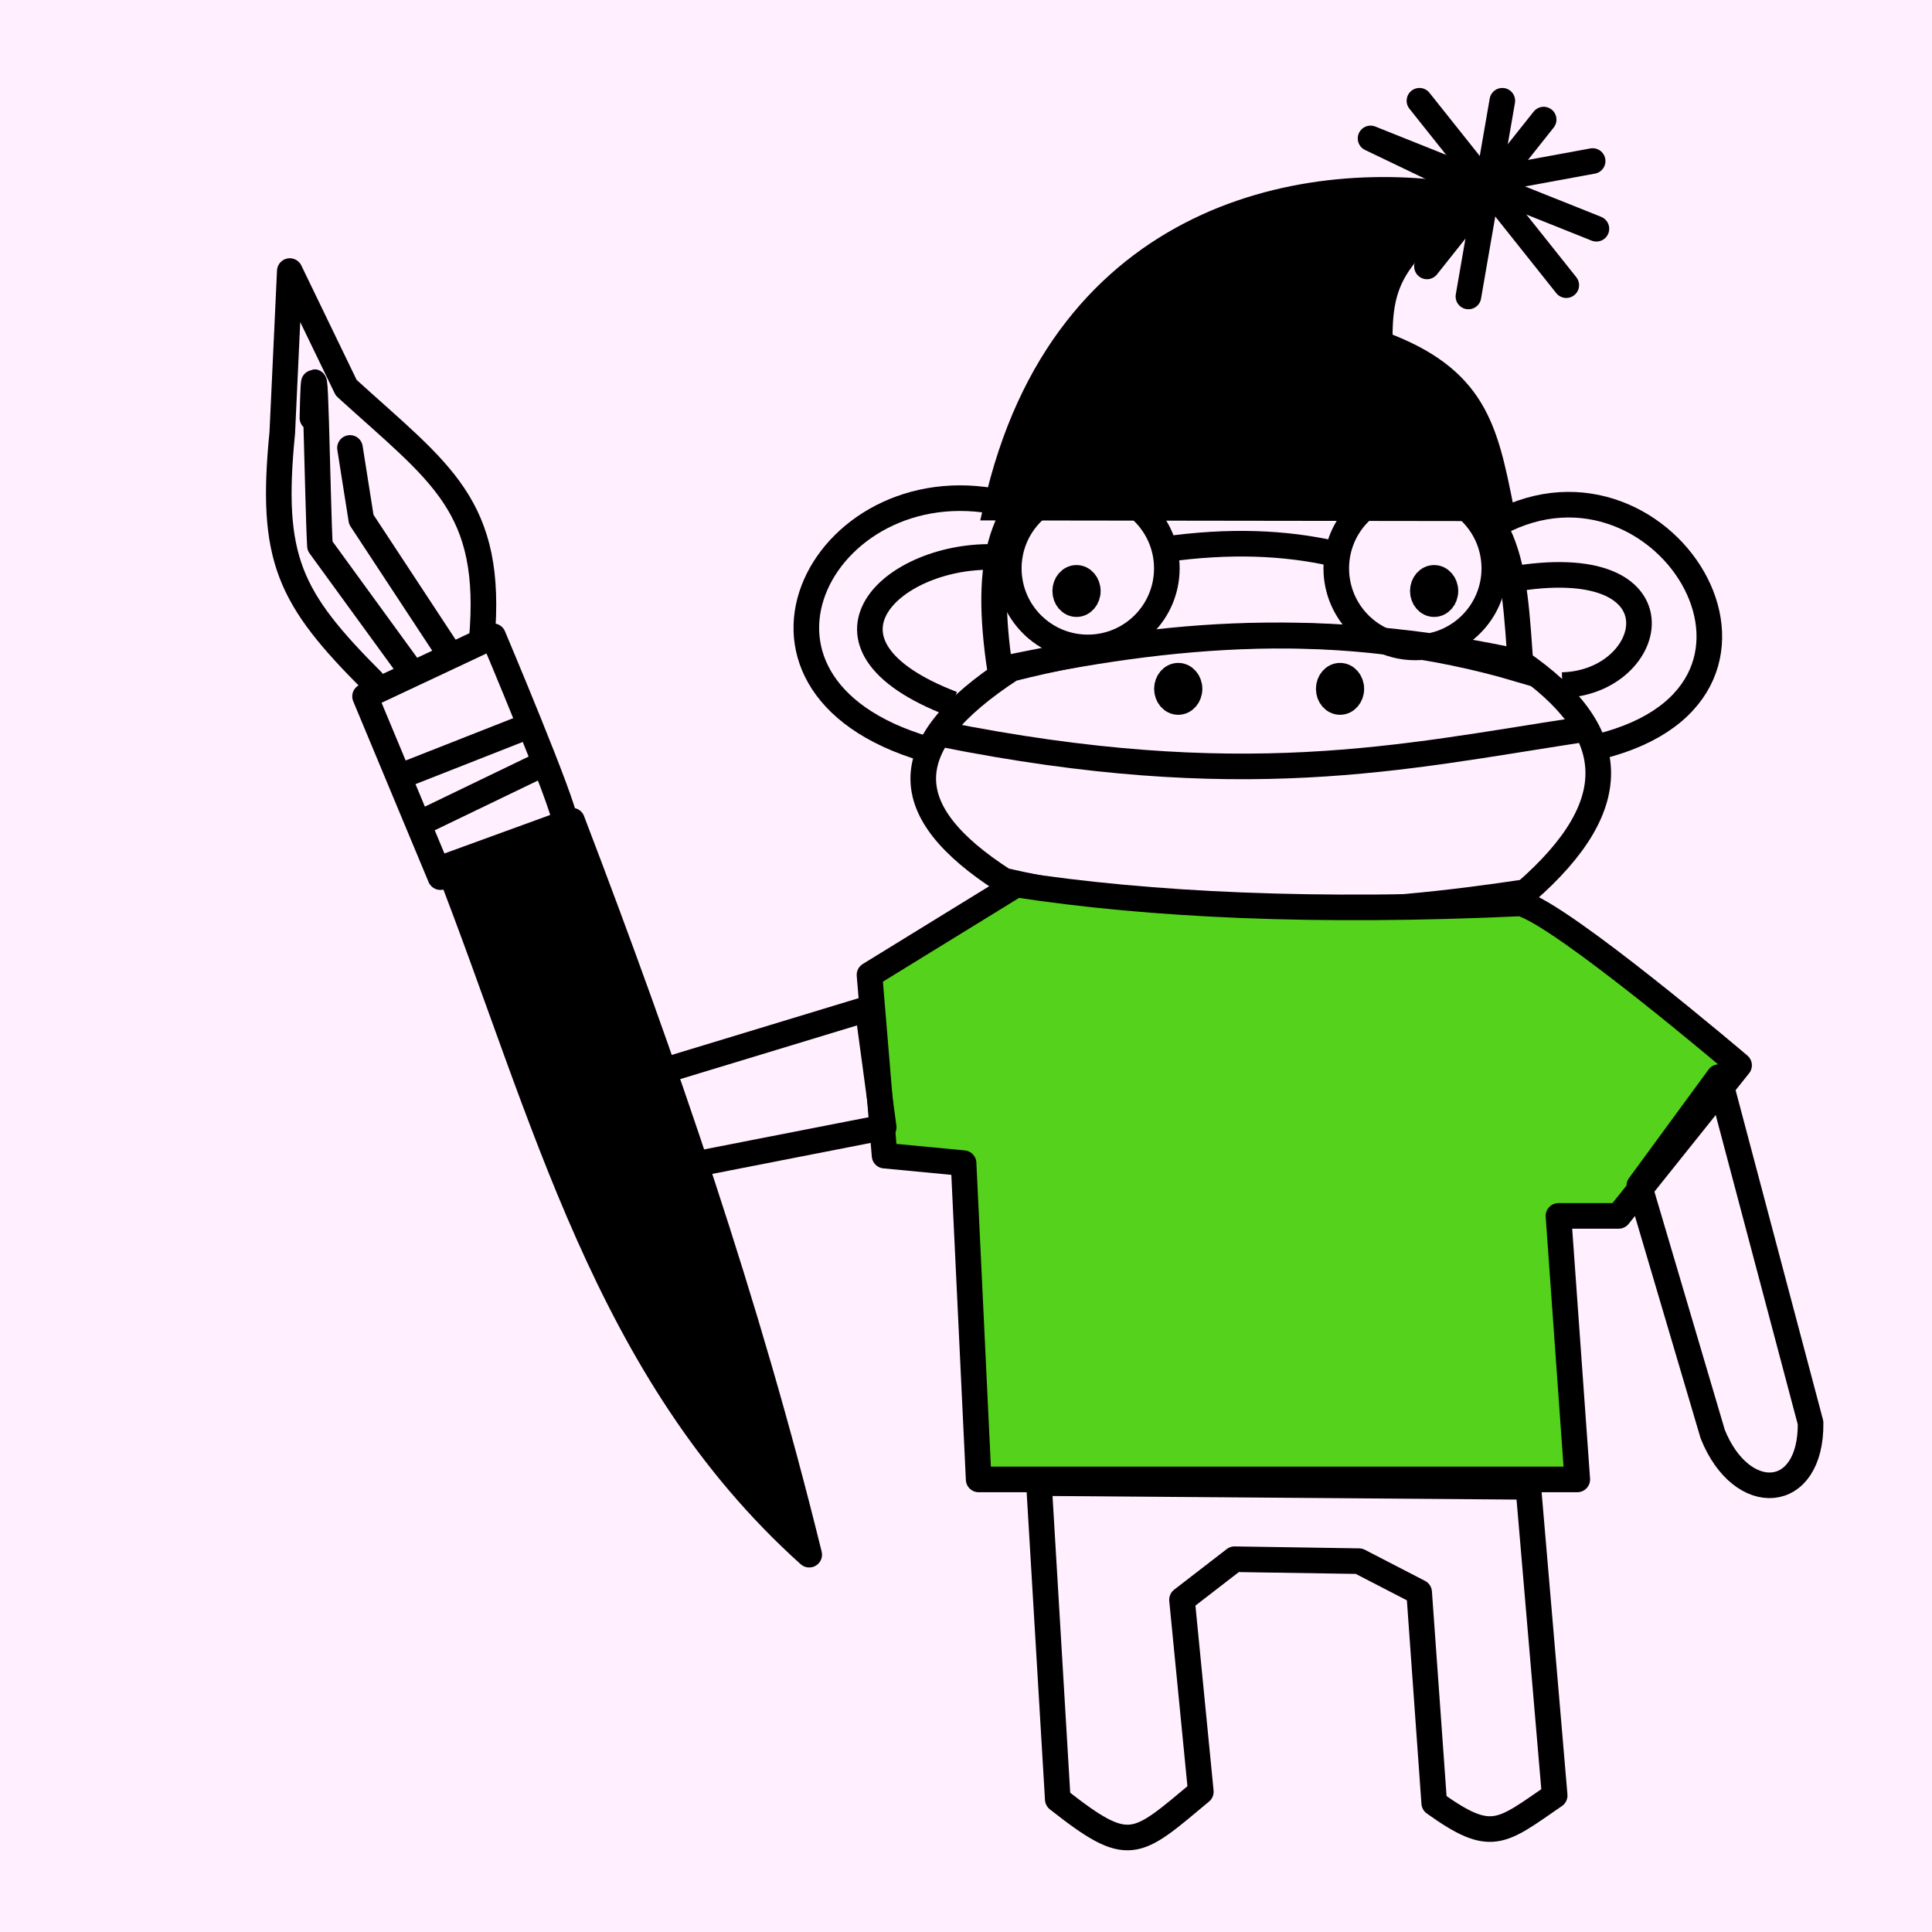 <svg width="20mm" height="20mm" viewBox="0 0 20 20" version="1.1" id="0_svg8" inkscape:version="1.2.1 (9c6d41e410, 2022-07-14)" sodipodi:docname="BackgroundBooBooKitty.svg" xml:space="preserve" xmlns:inkscape="http://www.inkscape.org/namespaces/inkscape" xmlns:sodipodi="http://sodipodi.sourceforge.net/DTD/sodipodi-0.dtd" xmlns="http://www.w3.org/2000/svg" xmlns:svg="http://www.w3.org/2000/svg" xmlns:rdf="http://www.w3.org/1999/02/22-rdf-syntax-ns#" xmlns:cc="http://creativecommons.org/ns#" xmlns:dc="http://purl.org/dc/elements/1.1/"><defs id="0_defs2"/><sodipodi:namedview id="0_base" pagecolor="#ffffff" bordercolor="#666666" borderopacity="1.0" inkscape:pageopacity="0.0" inkscape:pageshadow="2" inkscape:zoom="6.79" inkscape:cx="89.322533" inkscape:cy="56.111929" inkscape:document-units="mm" inkscape:current-layer="layer2" showgrid="0_false" inkscape:window-width="1920" inkscape:window-height="1057" inkscape:window-x="-8" inkscape:window-y="-8" inkscape:window-maximized="1" inkscape:showpageshadow="2" inkscape:pagecheckerboard="false" inkscape:deskcolor="#d1d1d1"/><g inkscape:groupmode="layer" id="0_layer2" inkscape:label="BackgroundPinkBunny"><rect style="display:inline;fill:#ffefff;fill-opacity:1;stroke:none;stroke-width:0.265;stroke-linecap:round;stroke-linejoin:round;stroke-opacity:0.412;paint-order:stroke fill markers" id="0_rect4821" width="20" height="20" x="0" y="0"/></g><defs id="1_defs2"/><sodipodi:namedview id="1_base" pagecolor="#ffffff" bordercolor="#666666" borderopacity="1.0" inkscape:pageopacity="0.0" inkscape:pageshadow="2" inkscape:zoom="6.79" inkscape:cx="89.617084" inkscape:cy="56.111929" inkscape:document-units="mm" inkscape:current-layer="layer14" showgrid="1_false" inkscape:window-width="1920" inkscape:window-height="1057" inkscape:window-x="-8" inkscape:window-y="-8" inkscape:window-maximized="1" inkscape:showpageshadow="2" inkscape:pagecheckerboard="0" inkscape:deskcolor="#d1d1d1"/><g inkscape:groupmode="layer" id="1_layer14" inkscape:label="booboosuit" style="display:inline"><path style="fill:none;stroke:#000000;stroke-width:0.265;stroke-linecap:butt;stroke-linejoin:miter;stroke-opacity:1;stroke-dasharray:none" d="m 10.352,6.931 c -0.163,-1.101 -0.03,-1.777 0.779,-2.205 1.364,-0.537 2.419,-0.25 3.479,0.023 1.045,0.471 1.057,1.055 1.134,2.184 -1.858,-0.553 -3.636,-0.378 -5.391,-0.003 z" id="1_path3440" sodipodi:nodetypes="ccccc"/><path style="fill:none;stroke:#000000;stroke-width:0.265;stroke-linecap:butt;stroke-linejoin:miter;stroke-opacity:1;stroke-dasharray:none" d="M 10.469,6.923 C 9.249,7.718 9.284,8.403 10.392,9.116 12.507,9.596 14.192,9.475 15.792,9.235 16.846,8.316 16.762,7.561 15.738,6.856 13.982,6.469 12.225,6.478 10.469,6.923 Z" id="1_path3442" sodipodi:nodetypes="ccccc"/><path style="fill:#55d21b;fill-opacity:1;stroke:#000000;stroke-width:0.265;stroke-linecap:butt;stroke-linejoin:round;stroke-opacity:1;stroke-dasharray:none" d="m 15.743,9.352 c 0.429,0.117 2.26,1.676 2.26,1.676 l -1.247,1.559 -0.623,-1e-6 0.195,2.728 H 10.131 L 9.975,12.041 9.157,11.963 9.001,10.092 10.521,9.157 c 1.394,0.213 3.1,0.293 5.222,0.195 z" id="1_path3540" sodipodi:nodetypes="ccccccccccc"/><path style="fill:none;stroke:#000000;stroke-width:0.265;stroke-linecap:round;stroke-linejoin:round;stroke-opacity:1;stroke-dasharray:none" d="m 10.755,15.353 0.195,3.273 c 0.744,0.586 0.801,0.489 1.481,-0.078 l -0.195,-1.987 0.544,-0.42 1.288,0.02 0.623,0.322 0.156,2.182 c 0.594,0.425 0.685,0.308 1.247,-0.078 l -0.273,-3.195 z" id="1_path3542" sodipodi:nodetypes="ccccccccccc"/><path style="fill:none;stroke:#000000;stroke-width:0.265;stroke-linecap:butt;stroke-linejoin:round;stroke-dasharray:none;stroke-opacity:1" d="m 18.743,14.729 c 0.01,0.817 -0.713,0.865 -1.013,0.117 l -0.76,-2.572 0.824,-1.124 z" id="1_path3544" sodipodi:nodetypes="ccccc"/><path style="fill:none;stroke:#000000;stroke-width:0.265;stroke-linecap:butt;stroke-linejoin:round;stroke-opacity:1;stroke-dasharray:none" d="m 6.546,11.183 c -0.377,0.589 -0.191,0.533 0.312,0.935 L 9.148,11.67 8.982,10.443 Z" id="1_path3615" sodipodi:nodetypes="ccccc"/><path style="fill:none;stroke:#000000;stroke-width:0.265;stroke-linecap:butt;stroke-linejoin:miter;stroke-opacity:1;stroke-dasharray:none" d="M 10.443,5.222 C 8.559,4.739 7.281,7.078 9.586,7.754" id="1_path3706" sodipodi:nodetypes="cc"/><path style="fill:none;stroke:#000000;stroke-width:0.265;stroke-linecap:butt;stroke-linejoin:miter;stroke-opacity:1;stroke-dasharray:none" d="m 15.509,5.416 c 1.741,-0.934 3.408,1.825 0.935,2.338" id="1_path3708" sodipodi:nodetypes="cc"/><path style="fill:none;stroke:#000000;stroke-width:0.265;stroke-linecap:butt;stroke-linejoin:miter;stroke-opacity:1;stroke-dasharray:none" d="M 9.742,7.598 C 12.857,8.222 14.513,7.837 16.327,7.56" id="1_path3710" sodipodi:nodetypes="cc"/><ellipse style="display:inline;fill:none;stroke:#000000;stroke-width:0.265;stroke-linecap:round;stroke-linejoin:round;stroke-dasharray:none" id="1_path3669-7-6" cx="13.872" cy="7.131" rx="0.117" ry="0.136"/><ellipse style="display:inline;fill:none;stroke:#000000;stroke-width:0.265;stroke-linecap:round;stroke-linejoin:round;stroke-dasharray:none" id="1_path3669-7-8" cx="12.197" cy="7.131" rx="0.117" ry="0.136"/><path style="display:inline;fill:none;stroke:#000000;stroke-width:0.265;stroke-linecap:butt;stroke-linejoin:miter;stroke-opacity:1;stroke-dasharray:none" d="M 9.859,7.287 C 8.226,6.662 9.248,5.718 10.326,5.767" id="1_path4459" sodipodi:nodetypes="cc"/><path style="display:inline;fill:none;stroke:#000000;stroke-width:0.265;stroke-linecap:butt;stroke-linejoin:miter;stroke-opacity:1;stroke-dasharray:none" d="m 15.626,6.001 c 1.856,-0.328 1.533,1.068 0.546,1.091" id="1_path4461" sodipodi:nodetypes="cc"/></g><defs id="2_defs2"/><sodipodi:namedview id="2_base" pagecolor="#ffffff" bordercolor="#666666" borderopacity="1.0" inkscape:pageopacity="0.0" inkscape:pageshadow="2" inkscape:zoom="6.79" inkscape:cx="89.469809" inkscape:cy="56.111929" inkscape:document-units="mm" inkscape:current-layer="layer14" showgrid="2_false" inkscape:window-width="1920" inkscape:window-height="1057" inkscape:window-x="-8" inkscape:window-y="-8" inkscape:window-maximized="1" inkscape:showpageshadow="2" inkscape:pagecheckerboard="0" inkscape:deskcolor="#d1d1d1"/><g inkscape:groupmode="layer" id="2_layer14" inkscape:label="booboosuit" style="display:inline"/><defs id="3_defs2"/><sodipodi:namedview id="3_base" pagecolor="#ffffff" bordercolor="#666666" borderopacity="1.0" inkscape:pageopacity="0.0" inkscape:pageshadow="2" inkscape:zoom="6.79" inkscape:cx="89.322533" inkscape:cy="56.111929" inkscape:document-units="mm" inkscape:current-layer="svg8" showgrid="3_false" inkscape:window-width="1920" inkscape:window-height="1057" inkscape:window-x="-8" inkscape:window-y="-8" inkscape:window-maximized="1" inkscape:showpageshadow="2" inkscape:pagecheckerboard="0" inkscape:deskcolor="#d1d1d1"/><g inkscape:groupmode="layer" id="3_layer21" inkscape:label="paintbrush" style="display:inline" transform="translate(1.831,-0.74)"><path style="display:inline;fill:none;stroke:#000000;stroke-width:0.265px;stroke-linecap:round;stroke-linejoin:round;stroke-opacity:1" d="m 4.014,9.235 c 0,-0.156 -0.74,-1.909 -0.74,-1.909 L 1.948,7.949 2.728,9.82" id="3_path4512"/><path style="display:inline;fill:none;stroke:#000000;stroke-width:0.265px;stroke-linecap:round;stroke-linejoin:round;stroke-opacity:1" d="M 2.572,9.235 3.702,8.69" id="3_path4514"/><path style="display:inline;fill:none;stroke:#000000;stroke-width:0.265px;stroke-linecap:round;stroke-linejoin:round;stroke-opacity:1" d="M 2.338,8.767 3.624,8.261" id="3_path4516"/><path style="display:inline;fill:none;stroke:#000000;stroke-width:0.265px;stroke-linecap:round;stroke-linejoin:round;stroke-opacity:1" d="M 3.156,7.365 C 3.281,5.969 2.729,5.643 1.753,4.754 L 1.169,3.546 1.091,5.222 c -0.13,1.305 0.072,1.708 0.935,2.572" id="3_path4518" sodipodi:nodetypes="ccccc"/><path style="display:inline;fill:none;stroke:#000000;stroke-width:0.265px;stroke-linecap:round;stroke-linejoin:round;stroke-opacity:1" d="m 1.403,5.066 c 0.026,-1.208 0.052,0.883 0.078,1.325 L 2.416,7.676" id="3_path4528" sodipodi:nodetypes="ccc"/><path style="display:inline;fill:none;stroke:#000000;stroke-width:0.265px;stroke-linecap:round;stroke-linejoin:round;stroke-opacity:1" d="M 1.792,5.377 1.909,6.118 2.806,7.482" id="3_path4530"/><g id="3_g5718"><path style="display:inline;fill:none;stroke:#000000;stroke-width:0.265px;stroke-linecap:round;stroke-linejoin:round;stroke-opacity:1" d="M 4.091,9.235 C 5.047,11.737 5.908,14.237 6.546,16.834 4.438,14.94 3.809,12.269 2.806,9.703 Z" id="3_path4510" sodipodi:nodetypes="cccc"/><path style="fill:none;stroke:#000000;stroke-width:0.265px" d="M 2.823,9.697 V 9.748 m 0.265,0.705 V 9.6 M 3.352,9.504 v 1.672 m 0.265,0.722 V 9.408 M 3.881,9.312 v 3.293 m 0.265,0.646 V 9.378 m 0.265,0.702 v 3.76 m 0.265,0.531 v -3.57 m 0.265,0.74 v 3.304 m 0.265,0.422 v -2.963 m 0.265,0.791 v 2.548 m 0.265,0.337 v -2.056 m 0.265,0.879 v 1.487 m 0.265,0.275 v -0.823 m 0.265,1.017 v 0.058" id="3_path5716"/></g></g><defs id="4_defs2"/><sodipodi:namedview id="4_base" pagecolor="#ffffff" bordercolor="#666666" borderopacity="1.0" inkscape:pageopacity="0.0" inkscape:pageshadow="2" inkscape:zoom="6.79" inkscape:cx="89.322533" inkscape:cy="56.111929" inkscape:document-units="mm" inkscape:current-layer="layer20" showgrid="4_false" inkscape:window-width="1920" inkscape:window-height="1057" inkscape:window-x="-8" inkscape:window-y="-8" inkscape:window-maximized="1" inkscape:showpageshadow="2" inkscape:pagecheckerboard="0" inkscape:deskcolor="#d1d1d1"/><g inkscape:groupmode="layer" id="4_layer20" inkscape:label="glasseseyes" style="display:inline"><ellipse style="display:inline;fill:none;stroke:#000000;stroke-width:0.265;stroke-linecap:round;stroke-linejoin:round" id="4_path3669-1" cx="11.144" cy="6.118" rx="0.117" ry="0.136"/><ellipse style="display:inline;fill:none;stroke:#000000;stroke-width:0.265;stroke-linecap:round;stroke-linejoin:round" id="4_path3669-1-9" cx="14.846" cy="6.118" rx="0.117" ry="0.136"/><circle style="fill:none;fill-opacity:1;stroke:#000000;stroke-width:0.265;stroke-linecap:round;stroke-linejoin:round" id="4_path4433" cx="11.261" cy="5.884" r="0.818"/><circle style="fill:none;fill-opacity:1;stroke:#000000;stroke-width:0.265;stroke-linecap:round;stroke-linejoin:round" id="4_path4433-9" cx="14.651" cy="5.884" r="0.818"/><path style="fill:none;stroke:#000000;stroke-width:0.265px;stroke-linecap:butt;stroke-linejoin:miter;stroke-opacity:1" d="m 12.041,5.689 c 0.697,-0.1 1.264,-0.069 1.753,0.039" id="4_path4457" sodipodi:nodetypes="cc"/></g><defs id="5_defs2"/><sodipodi:namedview id="5_base" pagecolor="#ffffff" bordercolor="#666666" borderopacity="1.0" inkscape:pageopacity="0.0" inkscape:pageshadow="2" inkscape:zoom="6.79" inkscape:cx="89.322533" inkscape:cy="56.111929" inkscape:document-units="mm" inkscape:current-layer="svg8" showgrid="5_false" inkscape:window-width="1920" inkscape:window-height="1057" inkscape:window-x="-8" inkscape:window-y="-8" inkscape:window-maximized="1" inkscape:showpageshadow="2" inkscape:pagecheckerboard="0" inkscape:deskcolor="#d1d1d1"/><g inkscape:groupmode="layer" id="5_layer16" inkscape:label="skihat" style="display:inline"><path style="fill:none;stroke:#000000;stroke-width:0.265px;stroke-linecap:round;stroke-linejoin:round;stroke-opacity:1" d="m 15.201,3.069 0.351,-2.026" id="5_path4087"/><path style="fill:none;stroke:#000000;stroke-width:0.265px;stroke-linecap:round;stroke-linejoin:round;stroke-opacity:1" d="m 14.694,1.043 1.52,1.909" id="5_path4089"/><path style="fill:none;stroke:#000000;stroke-width:0.265px;stroke-linecap:round;stroke-linejoin:round;stroke-opacity:1" d="M 16.487,1.667 15.006,1.939" id="5_path4091"/><path style="fill:none;stroke:#000000;stroke-width:0.265px;stroke-linecap:round;stroke-linejoin:round;stroke-opacity:1" d="M 15.162,1.9 14.188,1.433 16.526,2.368" id="5_path4093"/><path style="fill:none;stroke:#000000;stroke-width:0.265px;stroke-linecap:round;stroke-linejoin:round;stroke-opacity:1" d="M 15.98,1.238 14.772,2.758" id="5_path4095"/><g id="5_g4224"><path style="fill:none;stroke:#000000;stroke-width:0.265px;stroke-linecap:butt;stroke-linejoin:miter;stroke-opacity:1" d="m 15.536,5.262 -5.223,-0.007 c 0.687,-3.072 3.263,-3.51 4.896,-3.21 -0.779,0.589 -0.938,0.842 -0.925,1.511 0.986,0.36 1.089,0.892 1.253,1.705 z" id="5_path4014" sodipodi:nodetypes="ccccc"/><path style="fill:none;stroke:#000000;stroke-width:0.265px" d="m 10.366,5.042 v 0.212 m 0.265,3.55e-4 V 4.277 M 10.895,3.768 v 1.487 m 0.265,3.55e-4 V 3.389 m 0.265,-0.301 v 2.168 m 0.265,3.55e-4 V 2.848 m 0.265,-0.199 v 2.608 m 0.265,3.55e-4 V 2.484 M 12.483,2.35 v 2.907 m 0.265,3.55e-4 V 2.239 m 0.265,-0.088 v 3.107 m 0.265,3.55e-4 V 2.081 M 13.541,2.031 V 5.259 m 0.265,3.55e-4 V 1.994 M 14.07,1.975 V 5.26 M 14.335,3.032 V 1.968 m 0,1.609 V 5.26 M 14.599,2.576 V 1.974 m 0,1.719 V 5.261 M 14.864,2.322 V 1.996 m 0,1.859 V 5.261 M 15.128,2.108 V 2.033 m 0,2.078 V 5.261 m 0.265,3.55e-4 V 4.652" id="5_path4222"/></g></g></svg>